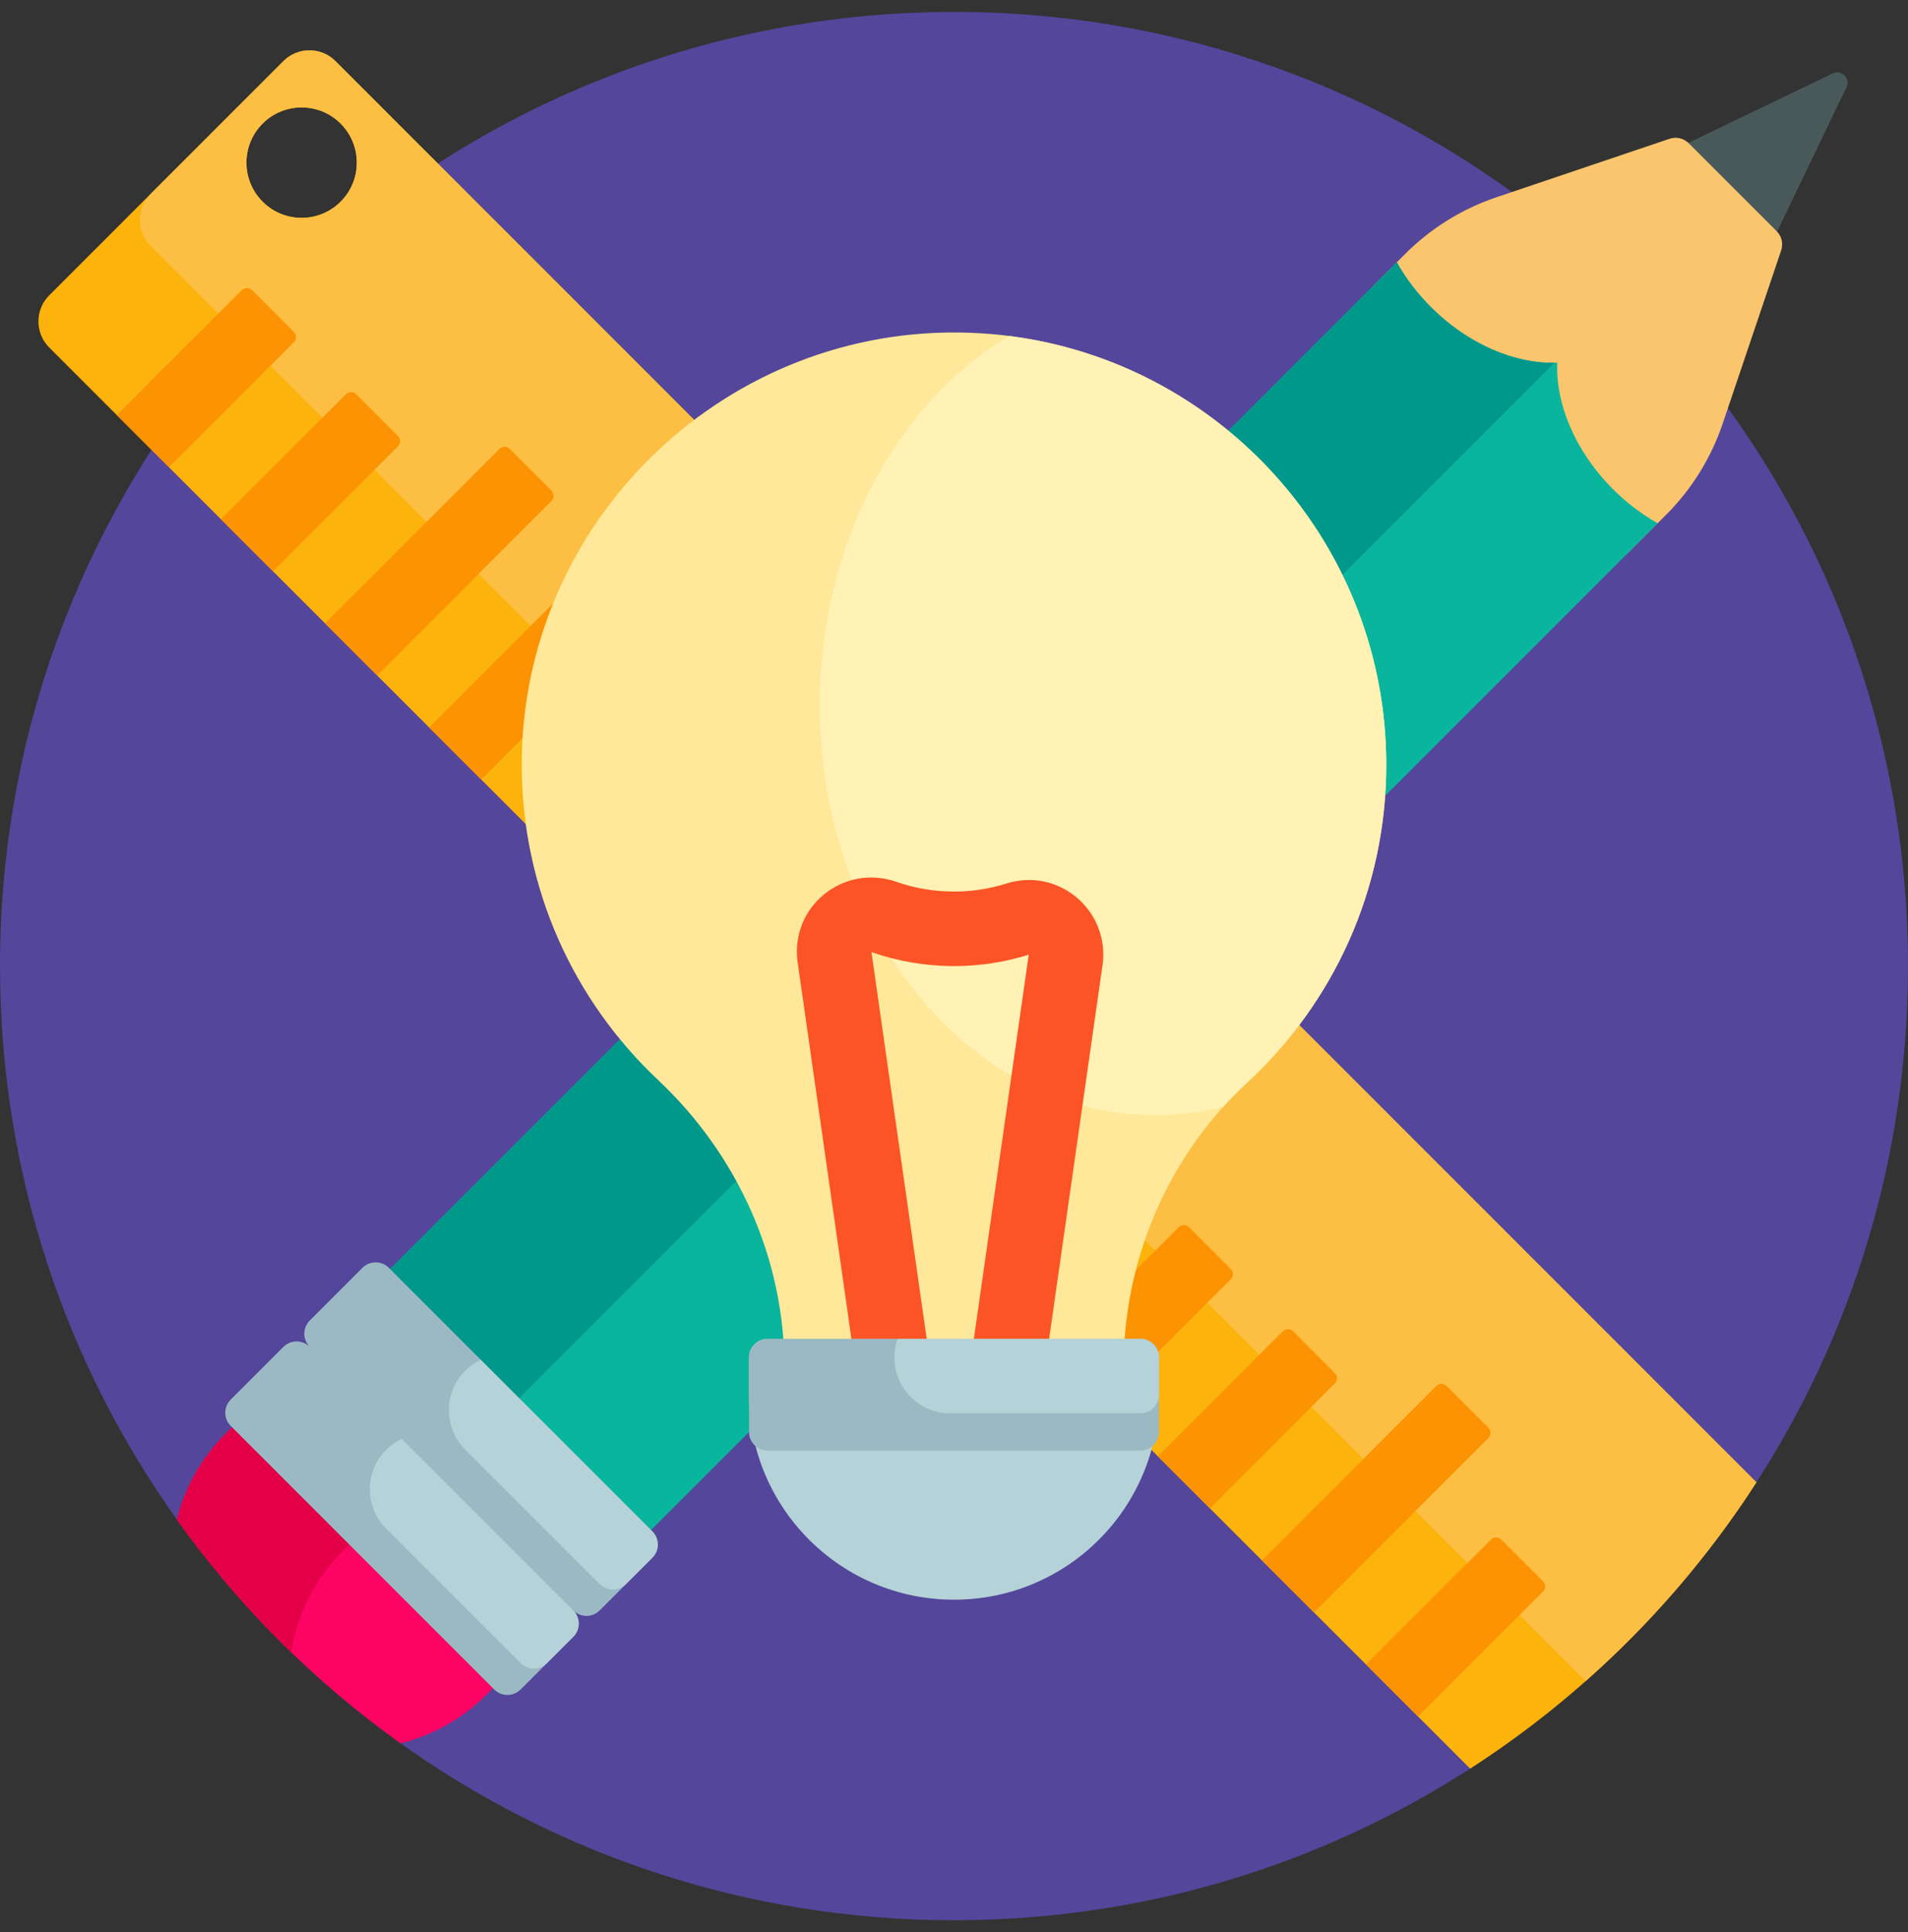 <svg width="80" height="81" viewBox="0 0 80 81" fill="none" xmlns="http://www.w3.org/2000/svg">
<rect x="0" y="0" width="80" height="81" fill="#333333" stroke="none"/>
<g clip-path="url(#clip0_99_663)">
<path d="M80 40.5C80 48.507 77.645 55.965 73.593 62.219C68.847 65.294 64.794 69.347 61.719 74.093C55.465 78.145 48.007 80.5 40 80.5C31.298 80.5 23.245 77.719 16.68 73C14.139 69.465 11.035 66.361 7.5 63.82C2.781 57.255 0 49.202 0 40.5C0 18.408 17.908 0.5 40 0.5C62.092 0.5 80 18.408 80 40.5Z" fill="#54469B"/>
<path d="M55.966 44.463L14.065 2.562C13.462 1.96 12.485 1.96 11.883 2.562L2.062 12.383C1.46 12.985 1.46 13.963 2.062 14.566L22.139 34.642L43.963 56.465L61.642 74.144C66.448 71.046 70.547 66.947 73.644 62.141L55.966 44.463ZM14.283 8.455C13.379 9.359 11.914 9.359 11.01 8.455C10.106 7.551 10.106 6.085 11.01 5.181C11.914 4.277 13.379 4.277 14.283 5.181C15.187 6.085 15.187 7.551 14.283 8.455Z" fill="#FCB30B"/>
<path d="M55.966 44.463L14.065 2.562C13.462 1.96 12.485 1.96 11.883 2.562L6.318 8.128C5.715 8.73 5.715 9.707 6.318 10.309L26.395 30.386L48.218 52.21L66.441 70.433C66.456 70.447 66.47 70.459 66.485 70.472C69.234 68.041 71.648 65.239 73.644 62.141L55.966 44.463ZM14.283 8.455C13.379 9.359 11.914 9.359 11.01 8.455C10.106 7.551 10.106 6.085 11.01 5.181C11.914 4.277 13.379 4.277 14.283 5.181C15.187 6.085 15.187 7.551 14.283 8.455Z" fill="#FDBF43"/>
<path d="M16.684 18.712L11.447 23.949L9.264 21.767L14.502 16.53C14.622 16.409 14.818 16.409 14.938 16.53L16.684 18.275C16.805 18.395 16.805 18.591 16.684 18.712ZM23.668 25.259C23.547 25.138 23.352 25.138 23.231 25.259L17.994 30.496L20.176 32.679L25.414 27.441C25.534 27.321 25.534 27.125 25.414 27.005L23.668 25.259ZM12.319 13.911L10.574 12.164C10.453 12.044 10.258 12.044 10.137 12.164L4.899 17.402L7.082 19.584L12.319 14.347C12.44 14.227 12.44 14.031 12.319 13.911ZM23.122 20.567L21.377 18.821C21.256 18.7 21.06 18.7 20.94 18.821L13.629 26.132L15.811 28.314L23.122 21.003C23.243 20.883 23.243 20.687 23.122 20.567ZM51.602 53.193L49.856 51.447C49.735 51.326 49.54 51.326 49.42 51.447L44.182 56.685L46.364 58.867L51.602 53.629C51.722 53.509 51.722 53.313 51.602 53.193ZM55.966 57.557L54.221 55.811C54.1 55.691 53.904 55.691 53.784 55.811L48.546 61.049L50.729 63.231L55.966 57.994C56.087 57.874 56.087 57.678 55.966 57.557ZM62.404 59.849L60.659 58.103C60.538 57.982 60.343 57.982 60.222 58.103L52.911 65.414L55.093 67.596L62.404 60.285C62.525 60.165 62.525 59.97 62.404 59.849ZM64.696 66.287L62.95 64.541C62.83 64.42 62.634 64.42 62.514 64.541L57.276 69.778L59.458 71.961L64.696 66.723C64.816 66.603 64.816 66.408 64.696 66.287Z" fill="#FC9302"/>
<path d="M77.423 3.654L73.111 12.62C71.639 12.608 70.309 12.137 69.336 11.164C68.363 10.191 67.892 8.861 67.88 7.389L76.846 3.078C77.215 2.901 77.6 3.286 77.423 3.654Z" fill="#495959"/>
<path d="M74.683 10.496L72.229 17.761C71.743 19.199 70.932 20.506 69.859 21.58L68.325 23.113C67.702 23.736 66.688 23.721 66.084 23.082L57.605 14.104C57.024 13.489 57.038 12.524 57.636 11.926L58.92 10.642C59.994 9.568 61.301 8.757 62.739 8.271L70.004 5.817C70.285 5.722 70.596 5.795 70.806 6.005L74.495 9.694C74.705 9.904 74.778 10.215 74.683 10.496Z" fill="#FBC56D"/>
<path d="M69.504 21.934L22.877 68.561L11.938 57.623L58.566 10.996C58.935 11.652 59.412 12.289 59.995 12.872C61.588 14.465 63.58 15.279 65.294 15.206C65.222 16.92 66.035 18.912 67.628 20.505C68.211 21.088 68.848 21.565 69.504 21.934Z" fill="#0AB59E"/>
<path d="M17.352 63.037L11.938 57.623L58.566 10.996C58.935 11.652 59.412 12.289 59.995 12.872C61.554 14.431 63.494 15.241 65.183 15.207L17.352 63.037Z" fill="#01988C"/>
<path d="M10.834 58.728L21.772 69.666L20.391 71.047C19.36 72.078 18.112 72.756 16.794 73.083C13.173 70.499 10.001 67.327 7.417 63.706C7.744 62.388 8.422 61.14 9.453 60.109L10.834 58.728Z" fill="#FD0464"/>
<path d="M10.834 58.728L15.751 63.645L14.37 65.026C13.174 66.221 12.453 67.711 12.205 69.262C10.446 67.561 8.842 65.703 7.417 63.706C7.744 62.388 8.422 61.14 9.453 60.109L10.834 58.728Z" fill="#E30048"/>
<path d="M52.302 45.373C48.973 48.451 47.109 52.8 47.109 57.334V57.688H32.891V57.335C32.891 52.747 30.927 48.411 27.585 45.267C24.07 41.961 21.875 37.268 21.875 32.062C21.875 22.036 30.128 13.854 40.154 13.938C50.093 14.021 58.125 22.104 58.125 32.062C58.125 37.324 55.883 42.062 52.302 45.373Z" fill="#FFE899"/>
<path d="M58.125 32.062C58.125 37.324 55.883 42.062 52.302 45.373C51.949 45.7 51.613 46.041 51.293 46.395C50.371 46.627 49.416 46.75 48.438 46.75C40.671 46.75 34.375 39.055 34.375 29.562C34.375 22.752 37.616 16.867 42.316 14.085C51.232 15.222 58.125 22.837 58.125 32.062Z" fill="#FFF2B4"/>
<path d="M46.227 40.463L43.734 57.908C43.623 58.688 42.954 59.25 42.19 59.25C42.116 59.25 42.042 59.245 41.967 59.234C41.112 59.112 40.518 58.321 40.641 57.467L43.133 40.022C42.121 40.34 41.068 40.5 40 40.5C38.817 40.5 37.656 40.303 36.549 39.916C36.546 39.915 36.542 39.913 36.539 39.913L39.047 57.467C39.169 58.321 38.576 59.112 37.721 59.234C36.867 59.356 36.076 58.763 35.954 57.908L33.444 40.339C33.289 39.255 33.7 38.194 34.544 37.501C35.398 36.799 36.534 36.599 37.583 36.967C38.356 37.238 39.169 37.375 40 37.375C40.755 37.375 41.498 37.261 42.208 37.036C43.23 36.713 44.33 36.935 45.15 37.63C45.977 38.331 46.38 39.39 46.227 40.463Z" fill="#FC5426"/>
<path d="M40 67.062C35.254 67.062 31.406 63.215 31.406 58.469V56.906C31.406 56.475 31.756 56.125 32.188 56.125H47.812C48.244 56.125 48.594 56.475 48.594 56.906V58.469C48.594 63.215 44.746 67.062 40 67.062Z" fill="#B4D2D7"/>
<path d="M27.352 64.197C27.657 64.502 27.657 64.996 27.352 65.302L25.142 67.512C24.837 67.817 24.342 67.817 24.037 67.512C24.342 67.817 24.342 68.311 24.037 68.617L21.828 70.826C21.522 71.131 21.028 71.131 20.723 70.826L9.674 59.777C9.369 59.472 9.369 58.978 9.674 58.673L11.884 56.463C12.189 56.158 12.683 56.158 12.988 56.463C12.683 56.158 12.683 55.664 12.988 55.358L15.198 53.148C15.504 52.843 15.998 52.843 16.303 53.148L27.352 64.197ZM47.813 56.125H32.188C31.756 56.125 31.406 56.475 31.406 56.906V60.031C31.406 60.463 31.756 60.812 32.188 60.812H47.813C48.244 60.812 48.594 60.463 48.594 60.031V56.906C48.594 56.475 48.244 56.125 47.813 56.125Z" fill="#9BB9C3"/>
<path d="M27.352 64.197C27.657 64.502 27.657 64.996 27.352 65.302L26.247 66.407C25.942 66.712 25.447 66.712 25.142 66.407L19.507 60.772C18.592 59.857 18.592 58.373 19.507 57.457C19.701 57.263 19.922 57.113 20.155 57.002L27.352 64.197ZM16.841 60.316C16.607 60.427 16.387 60.578 16.192 60.772C15.277 61.687 15.277 63.172 16.192 64.086L21.827 69.721C22.132 70.026 22.627 70.026 22.932 69.721L24.037 68.617C24.342 68.311 24.342 67.817 24.037 67.512L16.841 60.316ZM47.812 56.125H37.636C37.549 56.37 37.5 56.632 37.5 56.906C37.5 58.201 38.549 59.25 39.844 59.25H47.812C48.244 59.25 48.594 58.9 48.594 58.469V56.906C48.594 56.475 48.244 56.125 47.812 56.125Z" fill="#B4D2D7"/>
</g>
<defs>
<clipPath id="clip0_99_663">
<rect width="80" height="80" fill="white" transform="translate(0 0.5)"/>
</clipPath>
</defs>
</svg>
